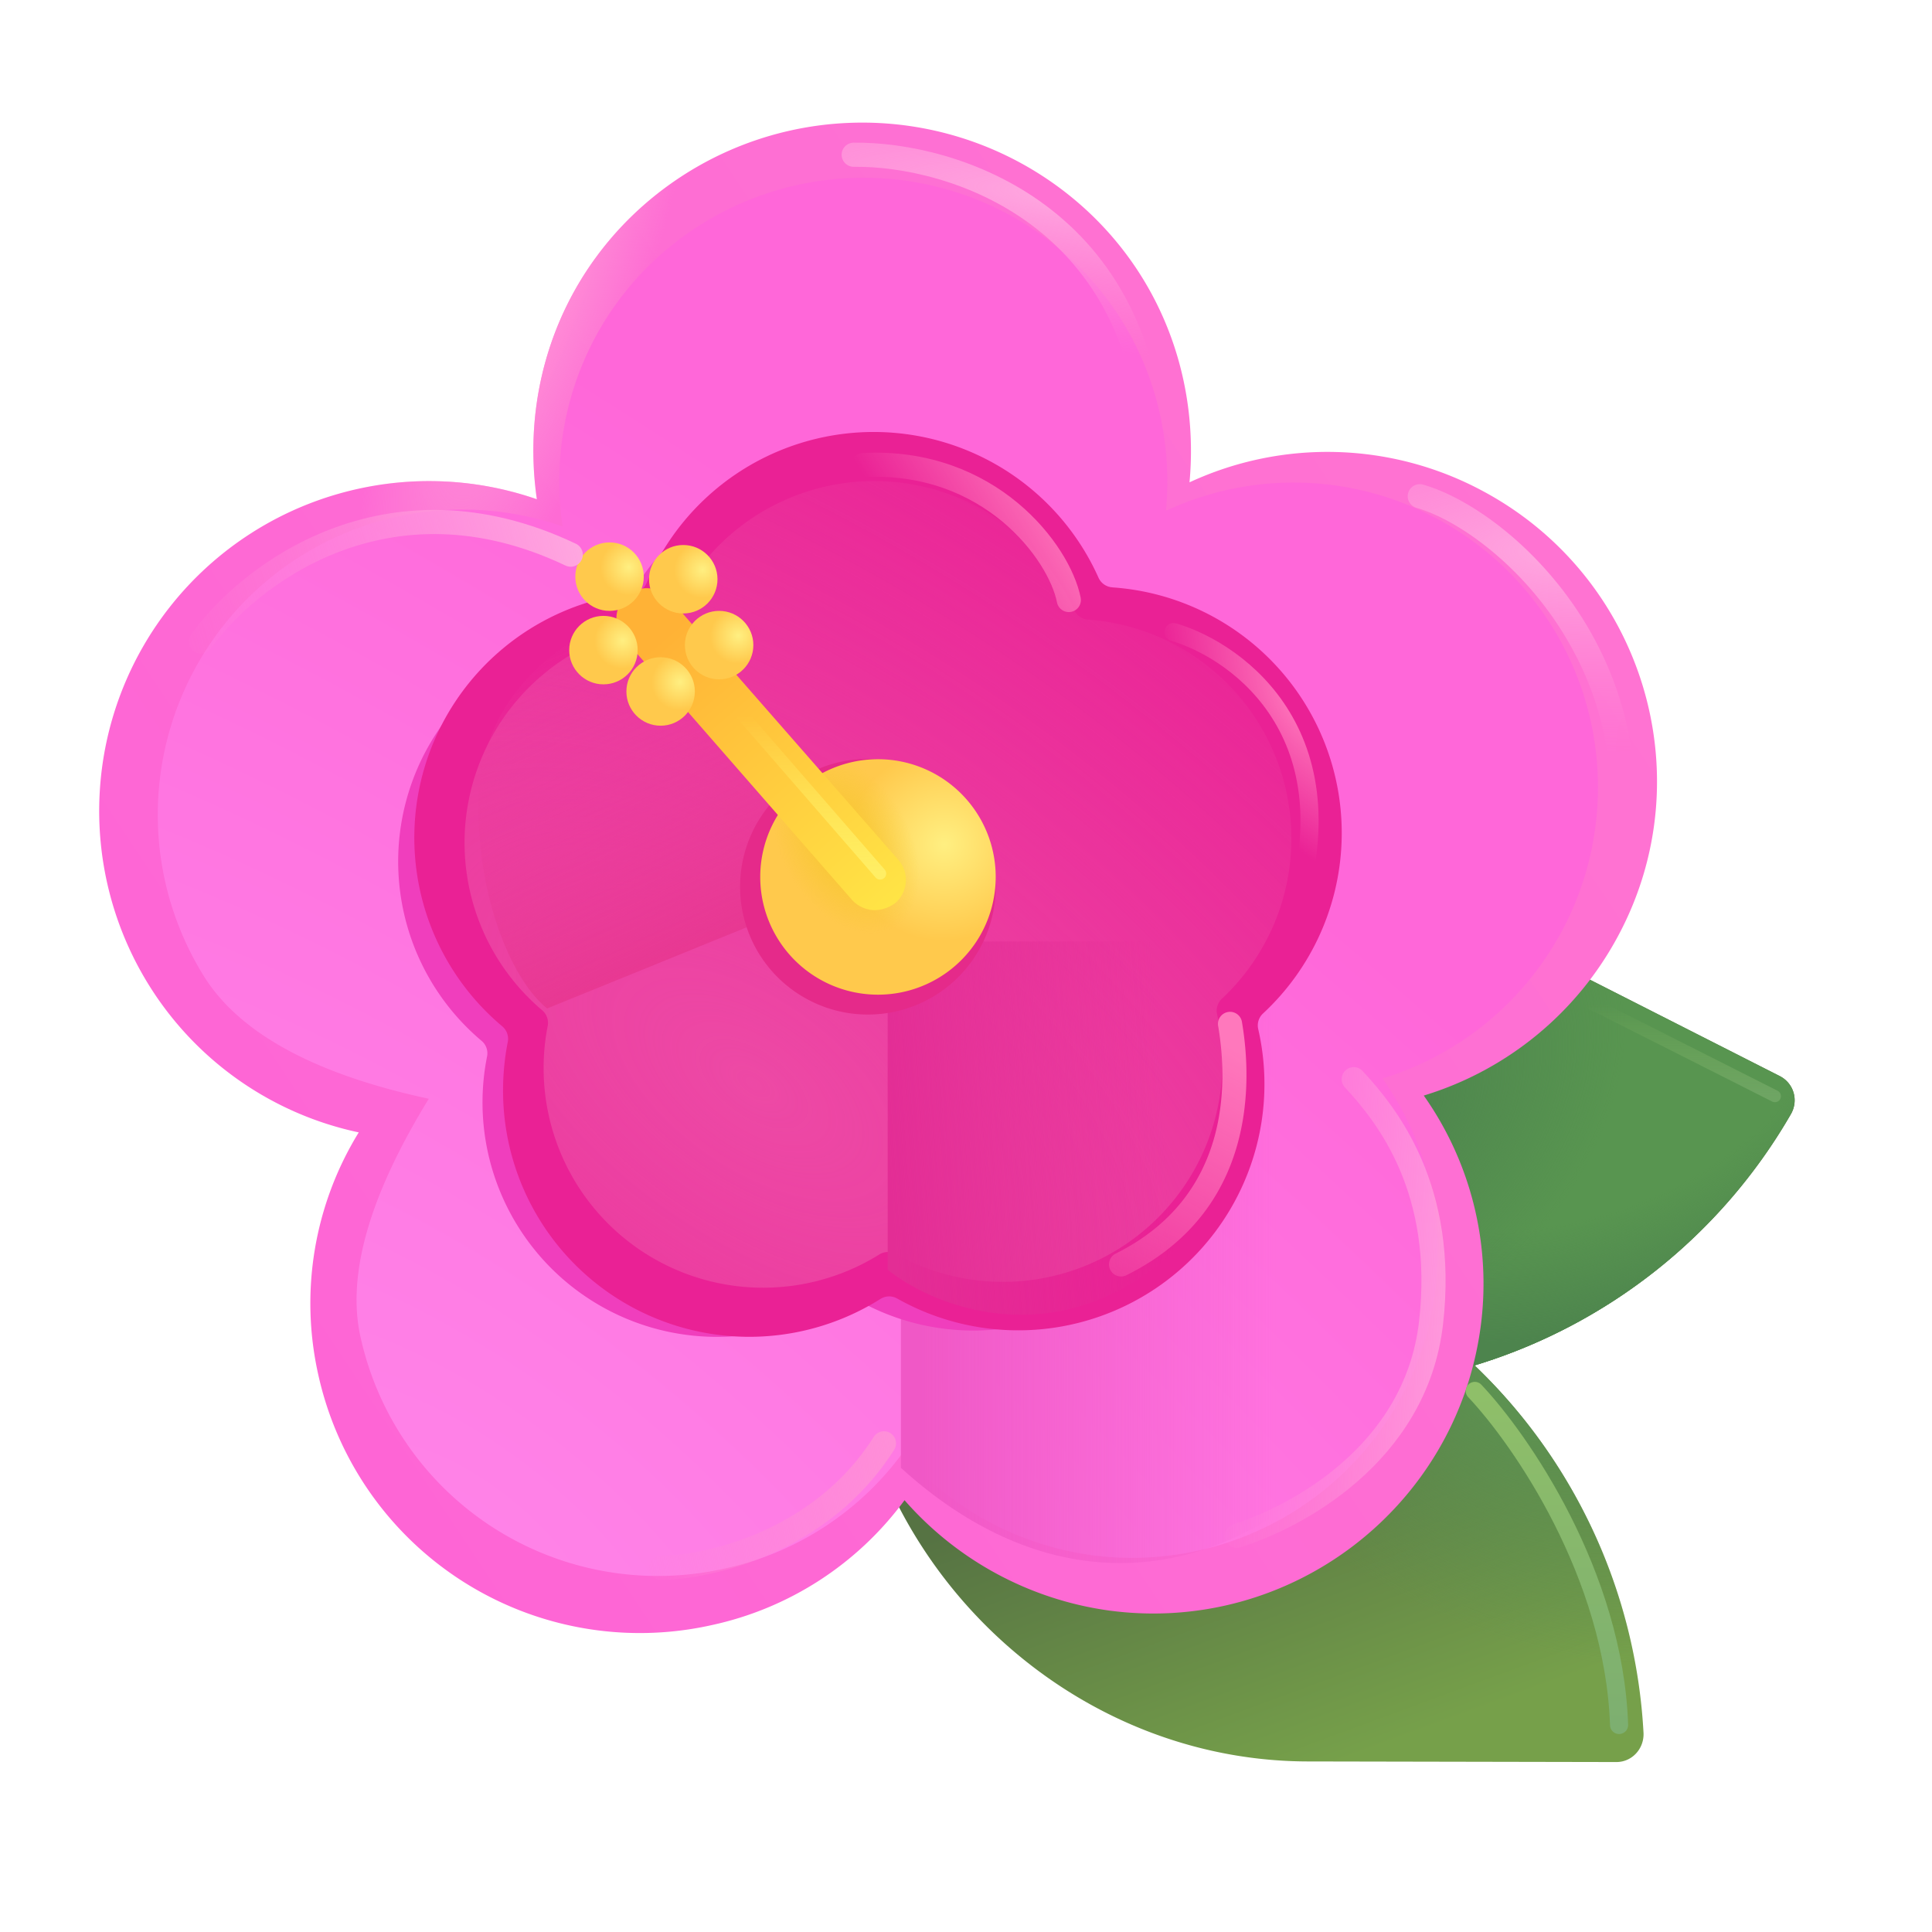 <svg xmlns="http://www.w3.org/2000/svg" fill="none" viewBox="0 0 32 32"><path fill="url(#svg-029f3c0b-a9f9-49c9-8d27-13ea915f2378-a)" d="M24.892 15.495c-3.7-1.85-8.39-.31-10.33 3.51l-.35.68a.5.5 0 0 0 .023.502.5.5 0 0 0-.223.418v.76c0 4.28 3.48 7.78 7.61 7.81l5.15.01c.26 0 .46-.22.45-.48a9.1 9.1 0 0 0-2.798-6.09 9.1 9.1 0 0 0 5.238-4.16.45.45 0 0 0-.18-.63z"/><path fill="url(#svg-0c195e88-8c42-402b-8ca9-7bf7989d519e-b)" d="M24.892 15.495c-3.7-1.85-8.39-.31-10.33 3.51l-.35.68a.5.5 0 0 0 .023.502.5.5 0 0 0-.223.418v.76c0 4.28 3.48 7.78 7.61 7.81l5.15.01c.26 0 .46-.22.45-.48a9.1 9.1 0 0 0-2.798-6.09 9.1 9.1 0 0 0 5.238-4.16.45.45 0 0 0-.18-.63z"/><path fill="#589550" d="M24.425 22.615h-4.233v-7.78a7.52 7.52 0 0 1 4.7.66l4.59 2.33c.23.12.31.4.18.63a9.1 9.1 0 0 1-5.238 4.16"/><path fill="url(#svg-20b3753f-b33e-4399-a1c5-086e392b63ac-c)" d="M24.425 22.615h-4.233v-7.78a7.52 7.52 0 0 1 4.7.66l4.59 2.33c.23.12.31.4.18.63a9.1 9.1 0 0 1-5.238 4.16"/><path fill="url(#svg-ff3a41b3-d9e4-4b74-9595-2c34e3dff273-d)" d="M24.425 22.615h-4.233v-7.78a7.52 7.52 0 0 1 4.7.66l4.59 2.33c.23.12.31.4.18.63a9.1 9.1 0 0 1-5.238 4.16"/><path fill="url(#svg-2ce4a35b-bb01-4dd2-a9cf-b46db4ed106e-e)" d="M24.552 8.129a5.43 5.43 0 0 0-4.85-.14c.15-1.618-.4-3.286-1.68-4.484a5.48 5.48 0 0 0-7.73.25c-1.18 1.258-1.63 2.926-1.4 4.514a5.463 5.463 0 0 0-6.43 8.04 5.42 5.42 0 0 0 3.48 2.447 5.4 5.4 0 0 0-.67 4.015 5.454 5.454 0 0 0 6.52 4.145 5.37 5.37 0 0 0 3.19-2.068 5.5 5.5 0 0 0 3.39 1.828c2.99.4 5.74-1.698 6.15-4.684a5.4 5.4 0 0 0-.94-3.846 5.45 5.45 0 0 0 3.22-2.646c1.42-2.647.41-5.953-2.25-7.371"/><path fill="url(#svg-3c2463bc-de36-42e8-9160-de40bbdb4b5f-f)" d="M24.552 8.129a5.43 5.43 0 0 0-4.85-.14c.15-1.618-.4-3.286-1.68-4.484a5.48 5.48 0 0 0-7.73.25c-1.18 1.258-1.63 2.926-1.4 4.514a5.463 5.463 0 0 0-6.43 8.04 5.42 5.42 0 0 0 3.48 2.447 5.4 5.4 0 0 0-.67 4.015 5.454 5.454 0 0 0 6.52 4.145 5.37 5.37 0 0 0 3.19-2.068 5.5 5.5 0 0 0 3.39 1.828c2.99.4 5.74-1.698 6.15-4.684a5.4 5.4 0 0 0-.94-3.846 5.45 5.45 0 0 0 3.22-2.646c1.42-2.647.41-5.953-2.25-7.371"/><g filter="url(#svg-0a7e0cc6-e30a-4662-85e4-a0c13351b17d-g)"><path fill="url(#svg-6e2a3dbc-d8e8-4cc7-be03-dd6c7615c168-h)" d="M23.797 8.59a5.01 5.01 0 0 0-4.485-.13c.14-1.498-.37-3.042-1.553-4.151a5.064 5.064 0 0 0-7.147.23c-1.09 1.166-1.507 2.71-1.294 4.18A5.05 5.05 0 0 0 5 9.199a5.06 5.06 0 0 0-1.627 6.963c.749 1.211 2.444 1.76 3.729 2.037-.657 1.073-1.427 2.623-1.131 3.945a5.043 5.043 0 0 0 6.028 3.837 4.96 4.96 0 0 0 2.95-1.914 5.08 5.08 0 0 0 3.134 1.692 5.066 5.066 0 0 0 5.686-4.336 5 5 0 0 0-.87-3.56 5.044 5.044 0 0 0 .898-9.274"/></g><g filter="url(#svg-6150e351-10a3-4a02-9ae5-502e48c173ac-i)"><path fill="url(#svg-8fb72f21-6d03-47dc-bf45-b8be66aafc2f-j)" d="M14.922 20.219v4.093c4.5 4.094 9.187-.687 8.75-4.093-.35-2.725-2.48-3.636-3.5-3.75z"/></g><g filter="url(#svg-b84cbd34-8a9f-4a77-8b14-5c7a9daae417-k)"><path fill="#F03EBD" d="M17.613 10.321a.27.27 0 0 1-.229-.159 3.884 3.884 0 0 0-7.122.084.27.27 0 0 1-.22.164 3.884 3.884 0 0 0-2.065 6.83c.075.063.11.163.09.26a3.883 3.883 0 0 0 5.873 4.048.27.27 0 0 1 .278-.007 3.884 3.884 0 0 0 5.688-4.247.27.27 0 0 1 .08-.258 3.884 3.884 0 0 0-2.373-6.715"/></g><path fill="#EA2195" d="M18.423 9.728a.27.27 0 0 1-.228-.159 4.079 4.079 0 0 0-7.486.089.27.27 0 0 1-.22.163A4.079 4.079 0 0 0 8.32 17a.27.27 0 0 1 .09.26q-.077.39-.078.803a4.078 4.078 0 0 0 6.252 3.451.27.27 0 0 1 .277-.006 4.078 4.078 0 0 0 5.979-4.463.27.27 0 0 1 .079-.258 4.078 4.078 0 0 0-2.494-7.058"/><g filter="url(#svg-fa3243f3-907e-4374-b64a-a369ef176261-l)"><path fill="url(#svg-475a512f-83ea-4f2a-b1ee-ae3974f79914-m)" d="M18.02 10.263a.27.27 0 0 1-.228-.16 3.637 3.637 0 0 0-6.66.08.27.27 0 0 1-.22.164 3.636 3.636 0 0 0-1.932 6.386c.075.064.11.163.092.26q-.068.34-.068.7a3.636 3.636 0 0 0 5.56 3.085.27.27 0 0 1 .277-.006 3.636 3.636 0 0 0 5.318-3.971.27.27 0 0 1 .08-.259 3.636 3.636 0 0 0-2.219-6.28"/></g><g filter="url(#svg-86538a86-caef-48c7-9385-b88a9e9f12a3-n)"><path fill="url(#svg-d45d7b36-a50c-418b-a75e-aa2c8c5abe5f-o)" d="m14.016 14.688-4.953 2.015c-.542-.427-1.141-1.719-1.141-3.375 0-1.997 1.719-2.974 2.656-3.172z"/></g><g filter="url(#svg-ff0058bc-1a59-4b31-82e7-f7c57adf48fb-p)"><path fill="url(#svg-8cbbda36-e615-472b-9c67-513c9a0e6b16-q)" d="M14.703 15.594v5.437c.698.563 2.55 1.35 4.375 0s1.573-4.187 1.219-5.437z"/></g><g filter="url(#svg-c1b5f171-9d75-4dfc-85c1-67033114c4bc-r)"><path fill="#E52A8A" d="M14.375 16.804a2.117 2.117 0 1 0 0-4.234 2.117 2.117 0 0 0 0 4.234"/></g><path fill="url(#svg-47e0a328-6c32-4bad-88e9-4d993db903f1-s)" d="M14.542 16.475a1.95 1.95 0 1 0 0-3.9 1.95 1.95 0 0 0 0 3.9"/><path fill="url(#svg-19a110a2-7f73-4e6c-89d4-06a2c21d33a8-t)" d="M14.542 16.475a1.95 1.95 0 1 0 0-3.9 1.95 1.95 0 0 0 0 3.9"/><path fill="url(#svg-c229932b-d12d-4fbc-86a6-92d011a2450c-u)" d="M14.492 15.075c-.14 0-.28-.06-.38-.17l-3.78-4.33a.505.505 0 0 1 .05-.71c.21-.18.52-.16.71.05l3.79 4.33c.18.21.16.52-.05.71a.6.6 0 0 1-.34.12"/><circle cx="10.096" cy="9.551" r=".567" fill="url(#svg-0c62441e-039b-48de-bf57-6baa38ba52d0-v)"/><circle cx="11.317" cy="9.594" r=".567" fill="url(#svg-df4116c4-4ad3-4766-bf8d-ffe157c47897-w)"/><circle cx="11.911" cy="10.685" r=".567" fill="url(#svg-b8d1d352-7cf8-415a-b28c-8ef75b6ec638-x)"/><circle cx="10.942" cy="11.453" r=".567" fill="url(#svg-9932ffe6-0055-4f4e-bd70-9ecbedf8fd80-y)"/><circle cx="9.995" cy="10.768" r=".567" fill="url(#svg-b8fb1c3b-e151-4a92-b4a1-973021bf30cc-z)"/><g filter="url(#svg-c46a9e8a-7c15-425f-a088-be8c0b8cac12-A)"><path fill="url(#svg-e5a73e76-9dcb-4e68-8ecb-ef69dc16402f-B)" d="M20.572 16.936a.2.2 0 1 0-.394.066zm-2.083 3.823a.2.2 0 1 0 .179.357zm1.689-3.757c.163.97.185 2.82-1.69 3.757l.18.357c2.125-1.062 2.074-3.17 1.904-4.18z"/></g><g filter="url(#svg-5f1a6aaa-abdc-45d4-892f-d44329d5309b-C)"><path stroke="url(#svg-6aa1e96f-a0dc-4ecc-8c57-bdc06ce24fb7-D)" stroke-linecap="round" stroke-width=".4" d="M17.703 9.938c-.156-.792-1.312-2.344-3.406-2.235"/></g><g filter="url(#svg-a7aa2dfc-e0f7-4edf-8ce3-85200fb0333e-E)"><path stroke="url(#svg-732998d5-d457-42a1-a156-ea6c60fd1f2c-F)" stroke-linecap="round" stroke-width=".3" d="M19.438 10.469c1.109.328 3.043 1.772 1.906 4.922"/></g><g filter="url(#svg-039c3a11-af6a-4bc7-81e3-0d4c84a8a13c-G)"><path stroke="url(#svg-b8c99702-dbd3-4b03-918a-68cc44349b12-H)" stroke-linecap="round" stroke-width=".4" d="M3.328 10.625C4.1 9.542 6.403 7.737 9.453 9.187"/></g><g filter="url(#svg-180248bd-e184-4b39-aee2-fc2ee52b42c3-I)"><path stroke="url(#svg-33e7eec7-a7b3-43ed-b0d8-bb9bf7d77ccc-J)" stroke-linecap="round" stroke-width=".4" d="M14.14 2.563c1.626-.021 4.894.98 4.97 5.156"/></g><g filter="url(#svg-5c40162c-da9d-4e57-96df-160ed7210893-K)"><path stroke="url(#svg-cf0ad513-8fc8-438b-a19e-62993366cc92-L)" stroke-linecap="round" stroke-width=".4" d="M23.516 8.219c1.49.427 4.437 3.156 2.968 7.187"/></g><g filter="url(#svg-e2a6c652-0d07-412d-bb74-fe3a784c464e-M)"><path stroke="url(#svg-d7a55b32-a36b-4202-a235-491cced785b4-N)" stroke-linecap="round" stroke-width=".4" d="M22.422 17.875c.562.604 1.531 1.831 1.281 4.031s-2.281 3.24-3.219 3.532"/></g><g filter="url(#svg-e21a02b0-d0d5-42e8-950f-4d0e470f13e1-O)"><path stroke="url(#svg-d4eee2a0-cb45-4ac0-b3b1-6b0c5c5a3fc4-P)" stroke-linecap="round" stroke-width=".4" d="M10.953 25.969c.802-.01 2.663-.438 3.688-2.063"/></g><g filter="url(#svg-5d236a95-b023-4902-acc4-63334308c08a-Q)"><path stroke="url(#svg-b5536284-cb90-4c88-ab4c-9ed8be37371c-R)" stroke-linecap="round" stroke-width=".2" d="m12.297 11.844 2.281 2.625"/></g><g filter="url(#svg-a253a8cc-95e3-4360-a0a6-ce230a803304-S)"><path stroke="url(#svg-b852f11a-8f07-4382-9909-66b3dce662a9-T)" stroke-linecap="round" stroke-width=".3" d="M24.427 23.038c.761.805 2.305 3.04 2.39 5.533"/></g><g filter="url(#svg-45a244e3-cd89-4917-beda-067948ba85a9-U)"><path stroke="url(#svg-d4d97b14-cd3b-4938-a456-b1b418284905-V)" stroke-linecap="round" stroke-opacity=".6" stroke-width=".2" d="m26.367 16.625 3.031 1.531"/></g><defs><filter id="svg-0a7e0cc6-e30a-4662-85e4-a0c13351b17d-g" width="24.858" height="24.159" x="2.114" y="2.445" color-interpolation-filters="sRGB" filterUnits="userSpaceOnUse"><feFlood flood-opacity="0" result="BackgroundImageFix"/><feBlend in="SourceGraphic" in2="BackgroundImageFix" result="shape"/><feGaussianBlur result="effect1_foregroundBlur_28327_7361" stdDeviation=".25"/></filter><filter id="svg-6150e351-10a3-4a02-9ae5-502e48c173ac-i" width="9.778" height="10.421" x="14.422" y="15.969" color-interpolation-filters="sRGB" filterUnits="userSpaceOnUse"><feFlood flood-opacity="0" result="BackgroundImageFix"/><feBlend in="SourceGraphic" in2="BackgroundImageFix" result="shape"/><feGaussianBlur result="effect1_foregroundBlur_28327_7361" stdDeviation=".25"/></filter><filter id="svg-b84cbd34-8a9f-4a77-8b14-5c7a9daae417-k" width="16.626" height="16.269" x="5.595" y="6.872" color-interpolation-filters="sRGB" filterUnits="userSpaceOnUse"><feFlood flood-opacity="0" result="BackgroundImageFix"/><feBlend in="SourceGraphic" in2="BackgroundImageFix" result="shape"/><feGaussianBlur result="effect1_foregroundBlur_28327_7361" stdDeviation=".5"/></filter><filter id="svg-fa3243f3-907e-4374-b64a-a369ef176261-l" width="14.194" height="13.859" x="7.445" y="7.719" color-interpolation-filters="sRGB" filterUnits="userSpaceOnUse"><feFlood flood-opacity="0" result="BackgroundImageFix"/><feBlend in="SourceGraphic" in2="BackgroundImageFix" result="shape"/><feGaussianBlur result="effect1_foregroundBlur_28327_7361" stdDeviation=".125"/></filter><filter id="svg-86538a86-caef-48c7-9385-b88a9e9f12a3-n" width="7.094" height="7.547" x="7.422" y="9.656" color-interpolation-filters="sRGB" filterUnits="userSpaceOnUse"><feFlood flood-opacity="0" result="BackgroundImageFix"/><feBlend in="SourceGraphic" in2="BackgroundImageFix" result="shape"/><feGaussianBlur result="effect1_foregroundBlur_28327_7361" stdDeviation=".25"/></filter><filter id="svg-ff0058bc-1a59-4b31-82e7-f7c57adf48fb-p" width="6.345" height="6.683" x="14.453" y="15.344" color-interpolation-filters="sRGB" filterUnits="userSpaceOnUse"><feFlood flood-opacity="0" result="BackgroundImageFix"/><feBlend in="SourceGraphic" in2="BackgroundImageFix" result="shape"/><feGaussianBlur result="effect1_foregroundBlur_28327_7361" stdDeviation=".125"/></filter><filter id="svg-c1b5f171-9d75-4dfc-85c1-67033114c4bc-r" width="5.234" height="5.234" x="11.758" y="12.07" color-interpolation-filters="sRGB" filterUnits="userSpaceOnUse"><feFlood flood-opacity="0" result="BackgroundImageFix"/><feBlend in="SourceGraphic" in2="BackgroundImageFix" result="shape"/><feGaussianBlur result="effect1_foregroundBlur_28327_7361" stdDeviation=".25"/></filter><filter id="svg-c46a9e8a-7c15-425f-a088-be8c0b8cac12-A" width="3.068" height="5.169" x="17.978" y="16.369" color-interpolation-filters="sRGB" filterUnits="userSpaceOnUse"><feFlood flood-opacity="0" result="BackgroundImageFix"/><feBlend in="SourceGraphic" in2="BackgroundImageFix" result="shape"/><feGaussianBlur result="effect1_foregroundBlur_28327_7361" stdDeviation=".2"/></filter><filter id="svg-5f1a6aaa-abdc-45d4-892f-d44329d5309b-C" width="4.606" height="3.44" x="13.697" y="7.098" color-interpolation-filters="sRGB" filterUnits="userSpaceOnUse"><feFlood flood-opacity="0" result="BackgroundImageFix"/><feBlend in="SourceGraphic" in2="BackgroundImageFix" result="shape"/><feGaussianBlur result="effect1_foregroundBlur_28327_7361" stdDeviation=".2"/></filter><filter id="svg-a7aa2dfc-e0f7-4edf-8ce3-85200fb0333e-E" width="3.153" height="5.822" x="18.988" y="10.019" color-interpolation-filters="sRGB" filterUnits="userSpaceOnUse"><feFlood flood-opacity="0" result="BackgroundImageFix"/><feBlend in="SourceGraphic" in2="BackgroundImageFix" result="shape"/><feGaussianBlur result="effect1_foregroundBlur_28327_7361" stdDeviation=".15"/></filter><filter id="svg-039c3a11-af6a-4bc7-81e3-0d4c84a8a13c-G" width="7.325" height="3.18" x="2.728" y="8.045" color-interpolation-filters="sRGB" filterUnits="userSpaceOnUse"><feFlood flood-opacity="0" result="BackgroundImageFix"/><feBlend in="SourceGraphic" in2="BackgroundImageFix" result="shape"/><feGaussianBlur result="effect1_foregroundBlur_28327_7361" stdDeviation=".2"/></filter><filter id="svg-180248bd-e184-4b39-aee2-fc2ee52b42c3-I" width="6.169" height="6.356" x="13.541" y="1.962" color-interpolation-filters="sRGB" filterUnits="userSpaceOnUse"><feFlood flood-opacity="0" result="BackgroundImageFix"/><feBlend in="SourceGraphic" in2="BackgroundImageFix" result="shape"/><feGaussianBlur result="effect1_foregroundBlur_28327_7361" stdDeviation=".2"/></filter><filter id="svg-5c40162c-da9d-4e57-96df-160ed7210893-K" width="4.568" height="8.387" x="22.916" y="7.619" color-interpolation-filters="sRGB" filterUnits="userSpaceOnUse"><feFlood flood-opacity="0" result="BackgroundImageFix"/><feBlend in="SourceGraphic" in2="BackgroundImageFix" result="shape"/><feGaussianBlur result="effect1_foregroundBlur_28327_7361" stdDeviation=".2"/></filter><filter id="svg-e2a6c652-0d07-412d-bb74-fe3a784c464e-M" width="4.459" height="8.762" x="19.884" y="17.275" color-interpolation-filters="sRGB" filterUnits="userSpaceOnUse"><feFlood flood-opacity="0" result="BackgroundImageFix"/><feBlend in="SourceGraphic" in2="BackgroundImageFix" result="shape"/><feGaussianBlur result="effect1_foregroundBlur_28327_7361" stdDeviation=".2"/></filter><filter id="svg-e21a02b0-d0d5-42e8-950f-4d0e470f13e1-O" width="4.888" height="3.262" x="10.353" y="23.306" color-interpolation-filters="sRGB" filterUnits="userSpaceOnUse"><feFlood flood-opacity="0" result="BackgroundImageFix"/><feBlend in="SourceGraphic" in2="BackgroundImageFix" result="shape"/><feGaussianBlur result="effect1_foregroundBlur_28327_7361" stdDeviation=".2"/></filter><filter id="svg-5d236a95-b023-4902-acc4-63334308c08a-Q" width="2.881" height="3.225" x="11.997" y="11.544" color-interpolation-filters="sRGB" filterUnits="userSpaceOnUse"><feFlood flood-opacity="0" result="BackgroundImageFix"/><feBlend in="SourceGraphic" in2="BackgroundImageFix" result="shape"/><feGaussianBlur result="effect1_foregroundBlur_28327_7361" stdDeviation=".1"/></filter><filter id="svg-a253a8cc-95e3-4360-a0a6-ce230a803304-S" width="3.491" height="6.633" x="23.877" y="22.488" color-interpolation-filters="sRGB" filterUnits="userSpaceOnUse"><feFlood flood-opacity="0" result="BackgroundImageFix"/><feBlend in="SourceGraphic" in2="BackgroundImageFix" result="shape"/><feGaussianBlur result="effect1_foregroundBlur_28327_7361" stdDeviation=".2"/></filter><filter id="svg-45a244e3-cd89-4917-beda-067948ba85a9-U" width="3.631" height="2.131" x="26.067" y="16.325" color-interpolation-filters="sRGB" filterUnits="userSpaceOnUse"><feFlood flood-opacity="0" result="BackgroundImageFix"/><feBlend in="SourceGraphic" in2="BackgroundImageFix" result="shape"/><feGaussianBlur result="effect1_foregroundBlur_28327_7361" stdDeviation=".1"/></filter><radialGradient id="svg-0c195e88-8c42-402b-8ca9-7bf7989d519e-b" cx="0" cy="0" r="1" gradientTransform="matrix(-1.934 3.546 -5.742 -3.132 25.099 22.876)" gradientUnits="userSpaceOnUse"><stop stop-color="#5C9452"/><stop offset="1" stop-color="#5C9452" stop-opacity="0"/></radialGradient><radialGradient id="svg-20b3753f-b33e-4399-a1c5-086e392b63ac-c" cx="0" cy="0" r="1" gradientTransform="matrix(.683 5.406 -7.853 .992 24.958 16.781)" gradientUnits="userSpaceOnUse"><stop offset=".659" stop-color="#4D844D" stop-opacity="0"/><stop offset="1" stop-color="#4D844D"/></radialGradient><radialGradient id="svg-ff3a41b3-d9e4-4b74-9595-2c34e3dff273-d" cx="0" cy="0" r="1" gradientTransform="matrix(2.438 2.219 -3.223 3.541 22.89 18.406)" gradientUnits="userSpaceOnUse"><stop stop-color="#4D844D"/><stop offset="1" stop-color="#4D844D" stop-opacity="0"/></radialGradient><radialGradient id="svg-3c2463bc-de36-42e8-9160-de40bbdb4b5f-f" cx="0" cy="0" r="1" gradientTransform="matrix(1.812 .593 -2.281 6.973 8.828 4.403)" gradientUnits="userSpaceOnUse"><stop stop-color="#FF9BD8"/><stop offset="1" stop-color="#FF9BD8" stop-opacity="0"/></radialGradient><radialGradient id="svg-6e2a3dbc-d8e8-4cc7-be03-dd6c7615c168-h" cx="0" cy="0" r="1" gradientTransform="matrix(10.486 -13.44 34.098 26.604 7.905 25.565)" gradientUnits="userSpaceOnUse"><stop stop-color="#FF83E8"/><stop offset="1" stop-color="#FF67D9"/></radialGradient><radialGradient id="svg-475a512f-83ea-4f2a-b1ee-ae3974f79914-m" cx="0" cy="0" r="1" gradientTransform="matrix(6.875 -9.625 18.813 13.438 12.453 17.938)" gradientUnits="userSpaceOnUse"><stop stop-color="#ED49A5"/><stop offset="1" stop-color="#ED4AA5" stop-opacity="0"/></radialGradient><radialGradient id="svg-47e0a328-6c32-4bad-88e9-4d993db903f1-s" cx="0" cy="0" r="1" gradientTransform="rotate(151.213 6.026 9)scale(1.622 1.593)" gradientUnits="userSpaceOnUse"><stop stop-color="#FFEF81"/><stop offset="1" stop-color="#FFC94C"/></radialGradient><radialGradient id="svg-19a110a2-7f73-4e6c-89d4-06a2c21d33a8-t" cx="0" cy="0" r="1" gradientTransform="rotate(-119.985 11.037 2.942)scale(1.612 1.065)" gradientUnits="userSpaceOnUse"><stop stop-color="#F5C72A"/><stop offset="1" stop-color="#F5C72A" stop-opacity="0"/></radialGradient><radialGradient id="svg-0c62441e-039b-48de-bf57-6baa38ba52d0-v" cx="0" cy="0" r="1" gradientTransform="matrix(-.414 .227 -.223 -.406 10.415 9.393)" gradientUnits="userSpaceOnUse"><stop stop-color="#FFEF81"/><stop offset="1" stop-color="#FFC94C"/></radialGradient><radialGradient id="svg-df4116c4-4ad3-4766-bf8d-ffe157c47897-w" cx="0" cy="0" r="1" gradientTransform="matrix(-.414 .227 -.223 -.406 11.637 9.437)" gradientUnits="userSpaceOnUse"><stop stop-color="#FFEF81"/><stop offset="1" stop-color="#FFC94C"/></radialGradient><radialGradient id="svg-b8d1d352-7cf8-415a-b28c-8ef75b6ec638-x" cx="0" cy="0" r="1" gradientTransform="matrix(-.414 .227 -.223 -.406 12.23 10.528)" gradientUnits="userSpaceOnUse"><stop stop-color="#FFEF81"/><stop offset="1" stop-color="#FFC94C"/></radialGradient><radialGradient id="svg-9932ffe6-0055-4f4e-bd70-9ecbedf8fd80-y" cx="0" cy="0" r="1" gradientTransform="matrix(-.414 .227 -.223 -.406 11.262 11.296)" gradientUnits="userSpaceOnUse"><stop stop-color="#FFEF81"/><stop offset="1" stop-color="#FFC94C"/></radialGradient><radialGradient id="svg-b8fb1c3b-e151-4a92-b4a1-973021bf30cc-z" cx="0" cy="0" r="1" gradientTransform="matrix(-.414 .227 -.223 -.406 10.315 10.61)" gradientUnits="userSpaceOnUse"><stop stop-color="#FFEF81"/><stop offset="1" stop-color="#FFC94C"/></radialGradient><radialGradient id="svg-732998d5-d457-42a1-a156-ea6c60fd1f2c-F" cx="0" cy="0" r="1" gradientTransform="matrix(-1.344 .922 -2.009 -2.929 21.531 11.703)" gradientUnits="userSpaceOnUse"><stop stop-color="#FF78BC"/><stop offset="1" stop-color="#FF78BC" stop-opacity="0"/></radialGradient><radialGradient id="svg-33e7eec7-a7b3-43ed-b0d8-bb9bf7d77ccc-J" cx="0" cy="0" r="1" gradientTransform="rotate(97.306 7.44 9.457)scale(2.457 14.248)" gradientUnits="userSpaceOnUse"><stop stop-color="#FFA8E0"/><stop offset="0" stop-color="#FFA8E0"/><stop offset="1" stop-color="#FF88D5" stop-opacity="0"/></radialGradient><radialGradient id="svg-cf0ad513-8fc8-438b-a19e-62993366cc92-L" cx="0" cy="0" r="1" gradientTransform="rotate(93.551 8.611 16.732)scale(3.241 9.21)" gradientUnits="userSpaceOnUse"><stop stop-color="#FFA8E0"/><stop offset="0" stop-color="#FFA8E0"/><stop offset="1" stop-color="#FF88D5" stop-opacity="0"/></radialGradient><linearGradient id="svg-029f3c0b-a9f9-49c9-8d27-13ea915f2378-a" x1="24.024" x2="21.868" y1="28.517" y2="22.662" gradientUnits="userSpaceOnUse"><stop stop-color="#76A04A"/><stop offset=".931" stop-color="#567343"/></linearGradient><linearGradient id="svg-2ce4a35b-bb01-4dd2-a9cf-b46db4ed106e-e" x1="4.833" x2="39.364" y1="22.847" y2="-.131" gradientUnits="userSpaceOnUse"><stop stop-color="#FE65D5"/><stop offset="1" stop-color="#FF7CD0"/></linearGradient><linearGradient id="svg-8fb72f21-6d03-47dc-bf45-b8be66aafc2f-j" x1="15.234" x2="21.141" y1="22.719" y2="22.719" gradientUnits="userSpaceOnUse"><stop stop-color="#F058C6"/><stop offset="1" stop-color="#F058C6" stop-opacity="0"/></linearGradient><linearGradient id="svg-d45d7b36-a50c-418b-a75e-aa2c8c5abe5f-o" x1="12.234" x2="9.734" y1="15.781" y2="10.156" gradientUnits="userSpaceOnUse"><stop stop-color="#E73790"/><stop offset="1" stop-color="#ED3FA3" stop-opacity="0"/></linearGradient><linearGradient id="svg-8cbbda36-e615-472b-9c67-513c9a0e6b16-q" x1="14.703" x2="19.297" y1="19" y2="18.685" gradientUnits="userSpaceOnUse"><stop stop-color="#E32D95"/><stop offset="1" stop-color="#E32D95" stop-opacity="0"/></linearGradient><linearGradient id="svg-c229932b-d12d-4fbc-86a6-92d011a2450c-u" x1="11.047" x2="15.004" y1="10.5" y2="15.075" gradientUnits="userSpaceOnUse"><stop stop-color="#FFB236"/><stop offset="1" stop-color="#FFE646"/></linearGradient><linearGradient id="svg-e5a73e76-9dcb-4e68-8ecb-ef69dc16402f-B" x1="20.891" x2="18.125" y1="17.625" y2="22.797" gradientUnits="userSpaceOnUse"><stop stop-color="#FF78BC"/><stop offset="1" stop-color="#FF78BC" stop-opacity="0"/></linearGradient><linearGradient id="svg-6aa1e96f-a0dc-4ecc-8c57-bdc06ce24fb7-D" x1="18.188" x2="15.941" y1="9.234" y2="10.59" gradientUnits="userSpaceOnUse"><stop stop-color="#FF78BC"/><stop offset="1" stop-color="#FF78BC" stop-opacity="0"/></linearGradient><linearGradient id="svg-b8c99702-dbd3-4b03-918a-68cc44349b12-H" x1="9.766" x2="2.828" y1="9.187" y2="11.187" gradientUnits="userSpaceOnUse"><stop stop-color="#FFA8E0"/><stop offset="1" stop-color="#FF88D5" stop-opacity="0"/></linearGradient><linearGradient id="svg-d7a55b32-a36b-4202-a235-491cced785b4-N" x1="25.078" x2="20.377" y1="17.188" y2="16.941" gradientUnits="userSpaceOnUse"><stop stop-color="#FFA8E0"/><stop offset="1" stop-color="#FF88D5" stop-opacity="0"/></linearGradient><linearGradient id="svg-d4eee2a0-cb45-4ac0-b3b1-6b0c5c5a3fc4-P" x1="14.829" x2="10.427" y1="24.47" y2="25.203" gradientUnits="userSpaceOnUse"><stop stop-color="#FF8FD8"/><stop offset="1" stop-color="#FF88D5" stop-opacity="0"/></linearGradient><linearGradient id="svg-b5536284-cb90-4c88-ab4c-9ed8be37371c-R" x1="14.953" x2="14.942" y1="14.469" y2="11.834" gradientUnits="userSpaceOnUse"><stop stop-color="#FFEE64"/><stop offset="1" stop-color="#FFEE64" stop-opacity="0"/></linearGradient><linearGradient id="svg-b852f11a-8f07-4382-9909-66b3dce662a9-T" x1="27.21" x2="27.163" y1="28.571" y2="23.017" gradientUnits="userSpaceOnUse"><stop stop-color="#7DAF70"/><stop offset="1" stop-color="#8FBF69"/></linearGradient><linearGradient id="svg-d4d97b14-cd3b-4938-a456-b1b418284905-V" x1="29.897" x2="29.894" y1="18.156" y2="16.619" gradientUnits="userSpaceOnUse"><stop stop-color="#7DAF70"/><stop offset="1" stop-color="#8FBF69" stop-opacity="0"/></linearGradient></defs></svg>